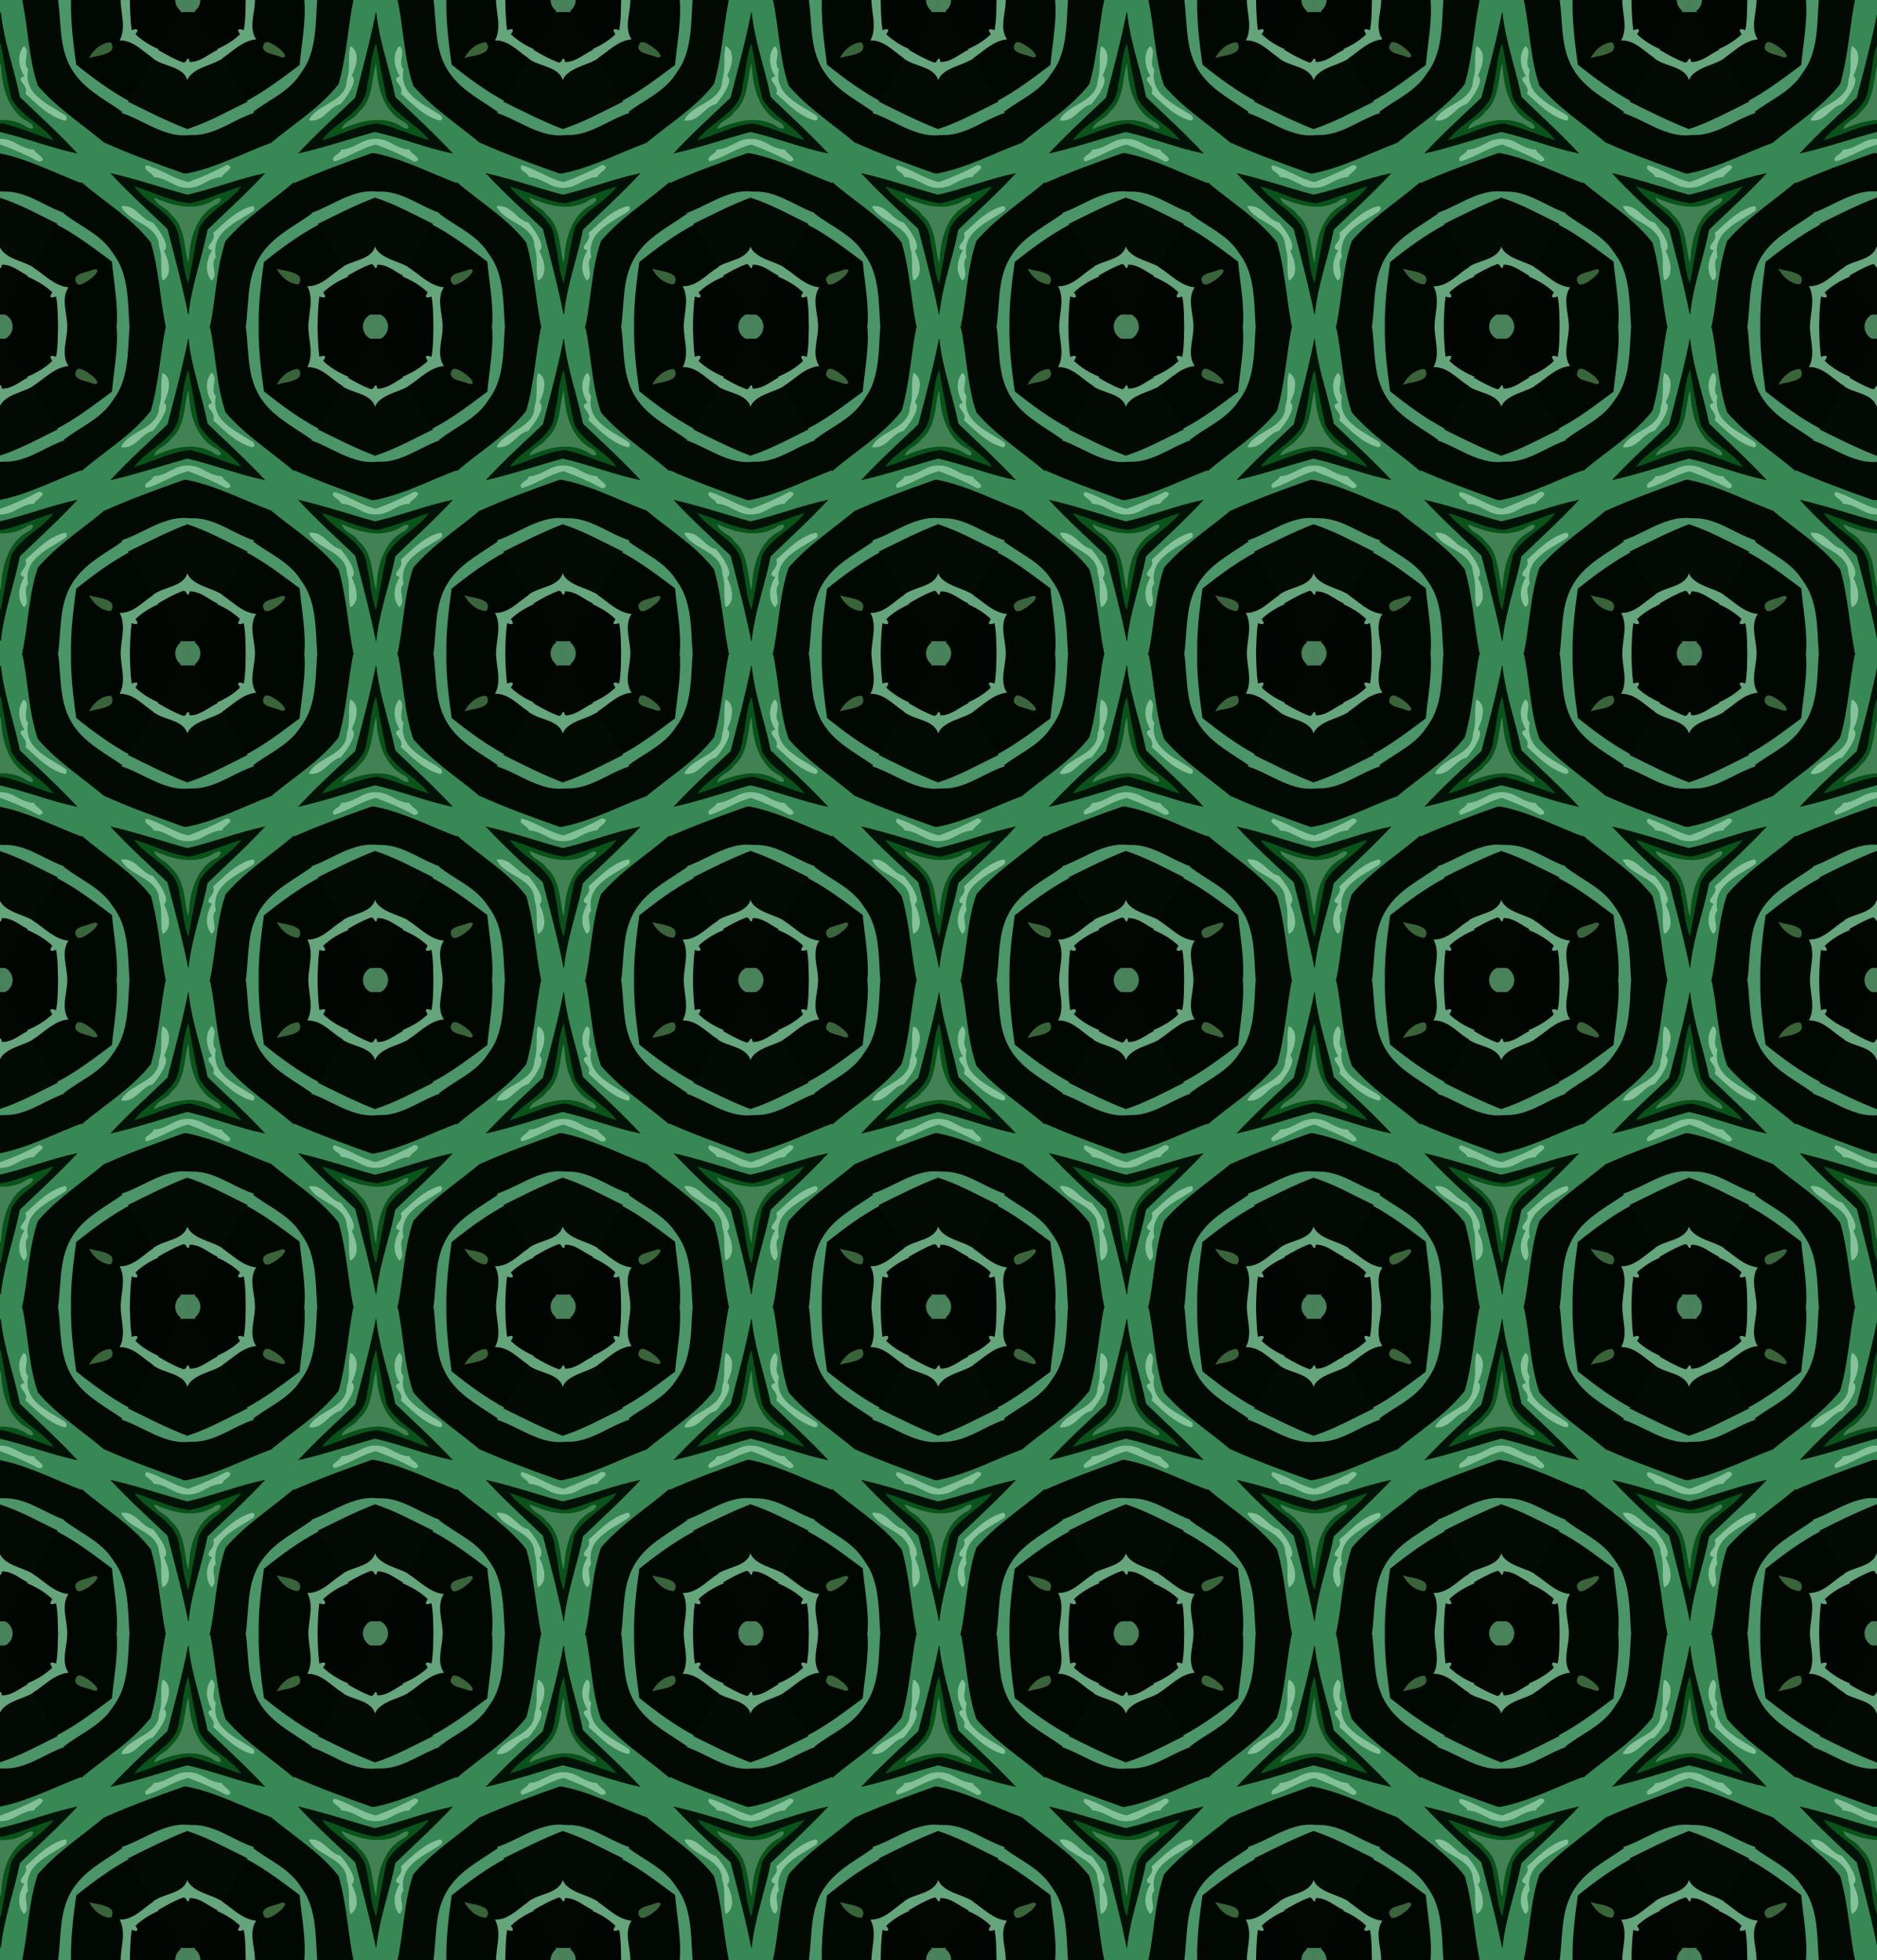 <?xml version="1.0" encoding="UTF-8"?>
<svg width="800pt" height="835.22pt" version="1.1" viewBox="0 0 800 835.22" xmlns="http://www.w3.org/2000/svg" xmlns:xlink="http://www.w3.org/1999/xlink">
<defs>
<clipPath id="w">
<rect x="80" y="-696.02" width="800" height="835.22" fill="#f0f" opacity=".466"/>
</clipPath>
</defs>
<g transform="translate(-80 696.02)" clip-path="url(#w)">
<g id="a" transform="matrix(.582 0 0 .582 -.576 -.539)">
<path d="m137.84-0.111c-1.728 3.482-3.434 6.973-5.131 10.471 3.859-0.108 7.721-0.124 11.58-0.021-1.723-3.533-3.45-7.063-5.189-10.588-0.374 0.093-1.037-0.186-1.26 0.139z" fill="#488059"/>
<path d="m135.8 9.791c-1.21 0.228-2.975-0.562-3.457 0.997-5.863 8.685-10.618 18.043-15.843 27.114 6.073 3.46 12.162 7.115 18.83 9.285 1.777 0.157 2.536-1.794 3.418-2.918 0.708 0.833 0.03 2.887 1.582 2.531 7.123-0.011 12.716-5.076 18.725-8.18 1.645-0.377 1.489-1.283 0.481-2.481-4.961-8.893-9.879-17.821-15.518-26.308-2.739-0.068-5.478-0.082-8.217-0.041z" fill="#020702"/>
<path d="m160.06 37.564c-6.386 2.964-11.96 8.45-19.307 8.732-1.679 0.461-0.68-2.241-2.041-2.546-1.318 0.729-1.565 3.28-3.547 2.912-6.483-2.303-12.474-5.759-18.412-9.19-1.352 2.21-2.692 4.426-4.014 6.654 6.729 5.26 16.259 5.212 22.48 11.227 1.605 1.63 2.506 3.856 2.846 6.123 1.177-5.191 5.987-8.354 10.573-10.319 5.182-2.366 10.814-3.873 15.63-7.015-1.328-2.23-2.662-4.456-4.004-6.678l-0.205 0.1z" fill="#66a67d"/>
<path d="m112.85 43.936c-6.119 10.623-12.201 21.268-18.303 31.9 14.375 7.056 28.672 14.484 43.658 20.092 15.479-4.978 29.688-13.026 44.26-20.1-6.193-10.681-12.285-21.42-18.451-32.117-7.221 4.772-16.548 5.707-23.021 11.697-1.223 1.179-2.211 2.613-2.828 4.199-1.306-5.178-6.476-7.904-11.105-9.608-4.766-1.884-9.958-3.089-14.068-6.309l-0.125 0.217-0.016 0.028z" fill="#040b04"/>
<path d="m182.01 75.496c-14.437 7.019-28.542 14.986-43.873 19.928-14.857-5.719-29.062-12.975-43.33-20.02-1.752 2.842-3.454 5.718-4.963 8.697 13.966 4.624 26.19 14.111 41.013 16.14 3.539 0.579 7.126 0.206 10.666 0.059 11.028 0.399 21.134-4.877 30.703-9.693 4.862-2.431 9.751-4.841 14.943-6.504-1.559-2.955-3.211-5.86-4.955-8.709l-0.205 0.102z" fill="#4b9568"/>
<path d="m89.982 83.838c-4.144 7.384-8.913 14.418-12.674 22.016 19.253 8.583 39.096 15.826 58.973 22.773 18.355-3.072 35.229-11.327 52.319-18.299 3.669-1.519 7.355-3.001 11.073-4.395-3.997-7.567-8.233-15.005-12.754-22.273-13.616 4.375-25.319 13.882-39.732 15.862-3.326 0.51-6.721 0.078-10.044 0.518-11.465 0.47-22.02-4.928-32.026-9.856-4.903-2.411-9.838-4.801-15.033-6.528l-0.102 0.182z" fill="#020a03"/>
<path d="m77.434 105.61c-5.553 9.792-11.676 19.261-16.918 29.225 16.467 14.2 35.641 25.523 49.454 42.61 1.872 1.941 1.824 4.856 2.647 7.295 4.484 18.591 5.636 37.777 9.419 56.515h32.916c4.718-21.08 4.674-43.105 11.672-63.684 14.377-16.708 33.192-28.566 49.854-42.746-5.296-9.994-11.356-19.555-17.047-29.328-19.314 7.181-37.777 17.006-57.952 21.633-1.952 0.24-3.998 1.235-5.919 0.747-19.552-6.91-39.068-13.997-58.014-22.462l-0.111 0.195zm90.154 16.725c0.885 0.093 2.255 0.832 1.314 1.836-1.685 2.209-4.495 3.413-5.822 5.926-5.6 0.2-10.424 3.274-15.274 5.714-6.027 3.026-13.4 2.804-19.32-0.377-4.583-2.378-9.26-5.081-14.559-5.331-1.14-2.841-4.721-3.639-6.068-6.295-0.215-1.602 1.454-1.228 2.381-0.764 9.813 3.262 18.526 9.567 28.715 11.725 9.653-3.538 19.105-7.647 28.154-12.531l0.245 0.05 0.234 0.048zm24.424 8.082c-12.638 13.362-26.351 25.696-39.477 38.529-3.991 20.212-11.369 39.718-13.707 60.268-4.06-20.514-9.527-40.75-14.797-60.961-13.75-13.093-27.862-25.837-40.826-39.727 18.559 4.239 36.585 10.518 54.949 15.453 18.828-4.178 36.811-11.514 55.674-15.506-0.605 0.648-1.211 1.296-1.816 1.943zm-100.5 21.875c5.439-0.176 9.501 3.973 13.229 7.33 2.315 2.063 4.924 3.986 8.003 4.684 3.703 4.676 7.53 9.563 9.164 15.387 0.466 1.71 0.302 3.957-1.516 4.805 2.605 4.965 4.617 10.718 3.47 16.367-0.448 1.959-1.675 3.783-3.488 4.711-1.746-7.928 0.437-16.437-2.391-24.232 0.173-5.569-3.312-10.506-7.699-13.62-5.909-4.585-13.433-7.153-18.307-12.968-0.502-0.711-1.387-1.749-1.395-2.418 0.309-0.025 0.618-0.04 0.928-0.045zm94.289 0.045c1.728 0.228 0.917 2.927-0.409 3.251-8.094 5.374-17.529 9.443-23.52 17.409-3.456 4.541-4.577 10.584-3.366 16.121-2.74 3.019-1.43 7.405-1.043 10.993 0.241 1.902 0.249 4.253-1.449 5.521-4.069-5.092-3.531-12.303-0.982-17.929 0.585-1.354 1.306-2.645 2.094-3.891-1.1-0.237-3.328-0.449-2.947-2.08 1.221-2.891 4.421-5.273 3.865-8.74-0.158-0.768-0.746-1.474 0.331-1.888 8.202-7.419 16.346-15.953 27.426-18.767z" fill="#388855"/>
<path d="m166.95 121.75c-9.032 4.877-18.464 8.986-28.098 12.518-10.774-2.44-19.875-9.323-30.471-12.312-1.345 0.655-1.292 2.444-0.174 3.281 1.705 1.829 4.476 2.828 5.344 5.328 5.929 0.173 10.927 3.532 16.12 5.965 6.147 2.897 13.543 2.441 19.458-0.811 4.46-2.407 9.082-5.005 14.287-5.152 1.281-2.872 4.735-3.942 6.201-6.689 0.57-1.546-1.625-2.067-2.668-2.127z" fill="#82c098"/>
<path d="m194.5 127.82c-19.141 3.953-37.338 11.421-56.396 15.656-18.829-5.152-37.324-11.536-56.387-15.812 13.264 14.343 27.78 27.442 41.918 40.902 5.364 20.784 10.948 41.539 15.115 62.587 0.639 0.591 0.499-2.509 0.766-3.464 2.519-19.928 9.608-38.904 13.492-58.568 14.19-13.715 28.86-26.963 42.266-41.465-0.258 0.055-0.516 0.109-0.773 0.164zm-93.371 10.672c12.943 3.927 25.237 10.509 38.873 11.775 12.516-2.645 24.168-8.114 36.34-11.902-8.483 10.652-22.056 16.255-29.219 28.107-1.738 2.556-1.619 5.813-2.429 8.714-2.124 10.437-4.135 20.904-5.947 31.403-3.291-9.531-3.421-19.823-5.857-29.589-0.314-7.59-4.704-14.339-10.216-19.295-7.142-6.706-15.907-11.624-22.06-19.364 0.171 0.05 0.342 0.1 0.514 0.15z" fill="#031207"/>
<path d="m60.613 134.64c-4.422 7.684-9.557 14.99-13.092 23.154 11.048 8.605 24.665 14.201 33.451 25.461 3.347 4.724 6.816 9.46 8.736 14.977 5.146 13.741 4.515 28.616 5.69 43.013h27.146c-4.22-20.796-5.146-42.246-11.059-62.693-13.876-17.913-33.735-29.521-50.685-44.14-0.098-0.129-0.125 0.152-0.188 0.228z" fill="#020a03"/>
<path d="m216 134.57c-16.667 14.174-35.519 26.037-49.838 42.793-7.03 20.638-6.985 42.761-11.723 63.889h26.92c2.268-15.38 0.981-31.55 7.208-46.118 4.282-10.042 12.328-17.958 21.196-24.1 6.464-4.591 13.297-8.634 19.748-13.243-4.08-7.997-8.644-15.728-13.289-23.408l-0.191 0.161-0.031 0.026z" fill="#020a03"/>
<path d="m176.96 137.64c-12.427 3.794-24.289 9.421-37.029 12.125-14.255-1.398-27.005-8.512-40.65-12.344 7.994 11.037 21.644 16.408 29.197 27.797 2.516 3.727 3.71 8.195 4.056 12.605 2.533 10.097 2.451 20.865 6.394 30.624 2.344-13.437 4.837-26.878 7.761-40.184 5.246-9.974 15.342-15.718 23.55-22.926 2.759-2.382 5.308-5.016 7.492-7.939-0.257 0.081-0.513 0.161-0.77 0.242zm-15.191 8.762c1.03 0.568-0.297 1.921-0.775 2.504-1.635 1.771-4.119 2.255-5.894 3.866-8.833 6.411-13.362 17.087-15.152 27.563-0.637 3.546-1.008 7.137-1.21 10.733-2.178-9.636-2.115-20.232-7.837-28.698-1.252-2.029-3.141-3.558-4.706-5.279-2.884-4.567-9.209-5.643-11.57-10.615 10.439 4.525 22.141 7.987 33.545 5.441 4.152-0.862 7.946-2.856 11.506-5.07 0.668-0.242 1.37-0.516 2.094-0.445z" fill="#0a541c"/>
<path d="m113.96 146.1c1.593 4.643 6.865 6.14 10.115 9.27 1.335 1.238 2.133 2.908 3.635 3.953 5.925 5.791 7.64 14.344 8.852 22.23 0.728 3.985 1.007 8.13 2.42 11.939 0.516-5.01 0.716-10.084 1.838-15.031 1.988-10.052 6.848-20.208 15.61-26.017 1.96-1.336 4.484-2.038 5.746-4.232 0.697-0.746 0.755-2.454-0.632-2.328-2.959 0.226-5.025 2.715-7.757 3.635-9.692 4.379-20.876 2.992-30.656-0.3-3.192-1.048-6.287-2.303-9.358-3.659 0.062 0.18 0.125 0.359 0.188 0.539z" fill="#428153"/>
<path d="m91.029 151.8c-1.329-0.184-1.415 0.449-0.684 1.416 3.417 5.78 9.922 8.524 15.346 12.006 5.126 3.095 10.622 7.271 11.584 13.6 0.089 1.773 0.395 3.457 0.954 5.143 1.736 7.331-0.04 15.019 1.798 22.342 3.707-1.513 5.013-5.889 4.657-9.582-0.236-4.232-1.776-8.399-3.581-12.092 2.33-1.651 1.498-4.972 0.623-7.197-2.074-5.008-5.305-9.509-8.783-13.6-7.681-1.746-11.36-10.511-19.215-11.877-0.891-0.152-1.797-0.204-2.699-0.16z" fill="#85c29a"/>
<path d="m185.64 151.84c-8.976 2.325-16.299 8.453-22.959 14.638-1.885 1.735-3.765 3.468-5.668 5.178 1.659 2.788-0.573 5.67-2.18 7.878-0.847 1.041-2.003 3.048-0.388 3.972 0.456 0.473 1.818 0.376 1.748 0.865-3.549 5.859-5.26 13.705-1.685 19.949 0.569 0.653 1.139 2.589 2.041 1.516 2.462-2.313 1.29-6.034 0.98-8.932-0.379-2.579-0.508-5.657 1.51-7.635-1.463-6.223 0.229-12.944 4.565-17.653 6.327-7.13 15.293-10.955 23.007-16.265 0.995-1.116 1.019-3.635-0.971-3.512z" fill="#85c29a"/>
<path d="m47.615 157.59c-1.667 2.789-3.339 5.574-5.018 8.355 14.279 7.393 27.033 17.267 39.896 26.818 1.465 16.128 4.834 32.23 3.314 48.484h10.09c-1.212-14.969-0.512-30.559-6.32-44.715-2.032-5.113-5.347-9.545-8.527-13.978-8.845-11.081-22.324-16.654-33.291-25.203l-0.13 0.214-0.015 0.025z" fill="#4b9668"/>
<path d="m229.04 157.51c-11.893 8.516-25.546 15.221-34.709 26.987-5.863 7.359-9.082 16.462-10.414 25.701-1.606 10.294-1.565 20.759-3.068 31.057h10.1c-0.417-16.162 1.549-32.243 3.781-48.217 12.499-10.007 25.474-19.557 39.643-27.098-1.708-2.859-3.411-5.72-5.111-8.584l-0.205 0.143-0.016 0.011z" fill="#4b9668"/>
<path d="m42.736 165.72c-6.322 10.239-11.999 20.856-18.154 31.193 7.933 4.89 14.566 12.48 24.008 14.492 0.465 0.316 2.267-0.103 1.412 0.795-3.554 6.35-1.85 13.873-0.883 20.655 0.409 2.791 0.725 5.573 0.606 8.396h36.586c1.523-16.338-1.879-32.544-3.342-48.754-12.936-9.604-25.758-19.542-40.109-26.977l-0.123 0.199zm27.9 32.859c1.161-0.257 1.459 1.001 0.742 1.714-2.614 3.596-6.426 6.296-10.484 8.046-1.195 0.483-3.118 0.903-3.606-0.734-1.139-1.61-0.751-4.022 1.127-4.904 3.565-2.06 7.834-2.458 11.586-4.076 0.211-0.027 0.422-0.042 0.635-0.045z" fill="#010802"/>
<path d="m233.91 165.62c-14.167 7.563-27.138 17.127-39.645 27.146-2.243 16.059-4.234 32.235-3.812 48.482h36.836c-0.208-9.136 3.427-18.427 0.661-27.463-0.295-0.958-0.671-1.891-1.124-2.785 7.585-0.083 13.689-5.242 19.348-9.674 2.014-1.563 4.056-3.098 6.242-4.414-6.077-10.483-11.668-21.258-18.303-31.404l-0.203 0.111zm-28.707 32.986c4.604 1.288 9.752 1.397 13.756 4.275 1.823 1.279 1.673 3.974 0.445 5.66-5.635 0.01-10.364-3.982-13.58-8.285-0.179-0.402-1.777-2.222-0.621-1.65z" fill="#010802"/>
<path d="m24.705 196.7c-1.416 2.346-2.698 4.766-3.994 7.178 6.53 2.757 12.836 6.316 17.982 11.234-0.64 1.02-2.005 2.723-0.805 3.814 1.187 0.617 2.59 0.072 3.793-0.227 1.284 7.439 1.107 15.019 1.315 22.547h7.229c0.42-8.682-3.541-17.381-1.023-25.932 0.437-1.43 1.116-2.779 1.939-4.025-10.45-0.996-17.642-9.405-26.086-14.674-0.198-0.249-0.265-0.139-0.35 0.084z" fill="#65a57c"/>
<path d="m251.95 196.62c-7.474 4.484-13.465 11.915-22.33 13.61-1.18 0.23-2.385 0.28-3.584 0.293 3.714 6.73 2.363 14.659 1.404 21.891-0.381 2.931-0.699 5.88-0.648 8.84h7.225c0.212-7.525 0.29-15.082 1.277-22.545 1.285 0.285 3.261 1.131 4.209-0.209 0.392-1.243-0.592-2.403-1.209-3.389 5.202-4.893 11.453-8.528 18.033-11.215-1.369-2.481-2.712-4.974-4.158-7.41l-0.213 0.131-6e-3 4e-3z" fill="#65a57c"/>
<path d="m70.309 198.09c-1.834 0.347-3.53 1.342-5.398 1.69-2.928 0.964-6.594 1.417-8.432 4.191-0.876 1.73 0.054 3.917 1.353 5.115 2.587 0.691 5.056-1.129 7.197-2.347 2.722-1.934 5.769-3.964 7.197-7.093 0.413-1.268-0.908-1.7-1.918-1.557z" fill="#3a653b"/>
<path d="m203.96 198.14c2.754 5.065 7.456 9.454 13.193 10.732 1.081 0.082 2.729 0.701 3.053-0.758 1.154-1.912 0.747-4.591-1.185-5.83-4.551-3.051-10.308-2.908-15.344-4.689l0.283 0.545z" fill="#39643a"/>
<path d="m20.848 203.63c-5.702 9.193-10.986 18.635-16.223 28.1 3.42 1.703 5.564 5.675 5.074 9.521h33.797c-0.207-7.739-0.03-15.541-1.414-23.189-1.259 0.23-3.147 1.308-4.148 0.135-0.264-1.258 1.256-2.349 1.256-3.297-5.209-5.027-11.598-8.651-18.229-11.455l-0.113 0.186z" fill="#010602"/>
<path d="m255.87 203.54c-6.675 2.745-13.004 6.495-18.242 11.496 0.55 0.99 1.977 2.313 1.215 3.481-1.288 0.526-2.709-0.146-3.977-0.459-1.056 7.683-1.142 15.453-1.355 23.193h33.801c-0.505-3.85 1.617-7.77 5.055-9.541-5.066-9.625-10.839-18.849-16.293-28.256l-0.203 0.086z" fill="#010602"/>
<path d="m4.746 231.51c-1.503 2.642-3.328 5.119-4.996 7.627-0.575 2.111 0.677 2.396 2.5 2.109h7.951c0.48-4.019-1.717-8.123-5.326-9.953l-0.128 0.215-0.001 2e-3z" fill="#48835a"/>
<path d="m271.91 231.41c-3.485 1.878-5.583 5.911-5.096 9.844h10.438c0.237-1.499-0.098-2.814-1.208-3.882-1.39-1.976-2.712-4.001-3.917-6.096l-0.212 0.132-4e-3 3e-3z" fill="#48835a"/>
</g>
<use id="b" transform="translate(160)" width="100%" height="100%" xlink:href="#a"/>
<use id="e" transform="translate(320)" width="100%" height="100%" xlink:href="#a"/>
<use id="d" transform="translate(320)" width="100%" height="100%" xlink:href="#b"/>
<use id="c" transform="translate(640)" width="100%" height="100%" xlink:href="#a"/>
<use id="k" transform="translate(640)" width="100%" height="100%" xlink:href="#b"/>
<use id="j" transform="matrix(1 0 0 -1 80 139.2)" width="100%" height="100%" xlink:href="#a"/>
<use id="i" transform="matrix(1 0 0 -1 80 139.2)" width="100%" height="100%" xlink:href="#b"/>
<use id="h" transform="matrix(1 0 0 -1 80 139.2)" width="100%" height="100%" xlink:href="#e"/>
<use id="g" transform="matrix(1 0 0 -1 80 139.2)" width="100%" height="100%" xlink:href="#d"/>
<use id="f" transform="matrix(1 0 0 -1 80 139.2)" width="100%" height="100%" xlink:href="#c"/>
<use id="v" transform="matrix(1 0 0 -1 0 4.3896e-5)" width="100%" height="100%" xlink:href="#a"/>
<use id="u" transform="matrix(1 0 0 -1 0 4.3896e-5)" width="100%" height="100%" xlink:href="#b"/>
<use id="t" transform="matrix(1 0 0 -1 0 4.3896e-5)" width="100%" height="100%" xlink:href="#e"/>
<use id="s" transform="matrix(1 0 0 -1 0 4.3896e-5)" width="100%" height="100%" xlink:href="#d"/>
<use id="r" transform="matrix(1 0 0 -1 0 4.3896e-5)" width="100%" height="100%" xlink:href="#c"/>
<use id="q" transform="matrix(1 0 0 -1 0 4.3896e-5)" width="100%" height="100%" xlink:href="#k"/>
<use id="p" transform="matrix(1 0 0 -1 0 4.3896e-5)" width="100%" height="100%" xlink:href="#j"/>
<use id="o" transform="matrix(1 0 0 -1 0 4.3896e-5)" width="100%" height="100%" xlink:href="#i"/>
<use id="n" transform="matrix(1 0 0 -1 0 4.3896e-5)" width="100%" height="100%" xlink:href="#h"/>
<use id="m" transform="matrix(1 0 0 -1 0 4.3896e-5)" width="100%" height="100%" xlink:href="#g"/>
<use id="l" transform="matrix(1 0 0 -1 0 4.3896e-5)" width="100%" height="100%" xlink:href="#f"/>
<use transform="translate(0 -278.41)" width="100%" height="100%" xlink:href="#a"/>
<use transform="translate(0 -278.41)" width="100%" height="100%" xlink:href="#b"/>
<use transform="translate(0 -278.41)" width="100%" height="100%" xlink:href="#e"/>
<use transform="translate(0 -278.41)" width="100%" height="100%" xlink:href="#d"/>
<use transform="translate(0 -278.41)" width="100%" height="100%" xlink:href="#c"/>
<use transform="translate(0 -278.41)" width="100%" height="100%" xlink:href="#k"/>
<use transform="translate(0 -278.41)" width="100%" height="100%" xlink:href="#j"/>
<use transform="translate(0 -278.41)" width="100%" height="100%" xlink:href="#i"/>
<use transform="translate(0 -278.41)" width="100%" height="100%" xlink:href="#h"/>
<use transform="translate(0 -278.41)" width="100%" height="100%" xlink:href="#g"/>
<use transform="translate(0 -278.41)" width="100%" height="100%" xlink:href="#f"/>
<use transform="translate(0 -278.41)" width="100%" height="100%" xlink:href="#v"/>
<use transform="translate(0 -278.41)" width="100%" height="100%" xlink:href="#u"/>
<use transform="translate(0 -278.41)" width="100%" height="100%" xlink:href="#t"/>
<use transform="translate(0 -278.41)" width="100%" height="100%" xlink:href="#s"/>
<use transform="translate(0 -278.41)" width="100%" height="100%" xlink:href="#r"/>
<use transform="translate(0 -278.41)" width="100%" height="100%" xlink:href="#q"/>
<use transform="translate(0 -278.41)" width="100%" height="100%" xlink:href="#p"/>
<use transform="translate(0 -278.41)" width="100%" height="100%" xlink:href="#o"/>
<use transform="translate(0 -278.41)" width="100%" height="100%" xlink:href="#n"/>
<use transform="translate(0 -278.41)" width="100%" height="100%" xlink:href="#m"/>
<use transform="translate(0 -278.41)" width="100%" height="100%" xlink:href="#l"/>
<use transform="translate(0 -556.82)" width="100%" height="100%" xlink:href="#a"/>
<use transform="translate(0 -556.82)" width="100%" height="100%" xlink:href="#b"/>
<use transform="translate(0 -556.82)" width="100%" height="100%" xlink:href="#e"/>
<use transform="translate(0 -556.82)" width="100%" height="100%" xlink:href="#d"/>
<use transform="translate(0 -556.82)" width="100%" height="100%" xlink:href="#c"/>
<use transform="translate(0 -556.82)" width="100%" height="100%" xlink:href="#k"/>
<use transform="translate(0 -556.82)" width="100%" height="100%" xlink:href="#j"/>
<use transform="translate(0 -556.82)" width="100%" height="100%" xlink:href="#i"/>
<use transform="translate(0 -556.82)" width="100%" height="100%" xlink:href="#h"/>
<use transform="translate(0 -556.82)" width="100%" height="100%" xlink:href="#g"/>
<use transform="translate(0 -556.82)" width="100%" height="100%" xlink:href="#f"/>
<use transform="translate(0 -556.82)" width="100%" height="100%" xlink:href="#v"/>
<use transform="translate(0 -556.82)" width="100%" height="100%" xlink:href="#u"/>
<use transform="translate(0 -556.82)" width="100%" height="100%" xlink:href="#t"/>
<use transform="translate(0 -556.82)" width="100%" height="100%" xlink:href="#s"/>
<use transform="translate(0 -556.82)" width="100%" height="100%" xlink:href="#r"/>
<use transform="translate(0 -556.82)" width="100%" height="100%" xlink:href="#q"/>
<use transform="translate(0 -556.82)" width="100%" height="100%" xlink:href="#p"/>
<use transform="translate(0 -556.82)" width="100%" height="100%" xlink:href="#o"/>
<use transform="translate(0 -556.82)" width="100%" height="100%" xlink:href="#n"/>
<use transform="translate(0 -556.82)" width="100%" height="100%" xlink:href="#m"/>
<use transform="translate(0 -556.82)" width="100%" height="100%" xlink:href="#l"/>
</g>
</svg>
